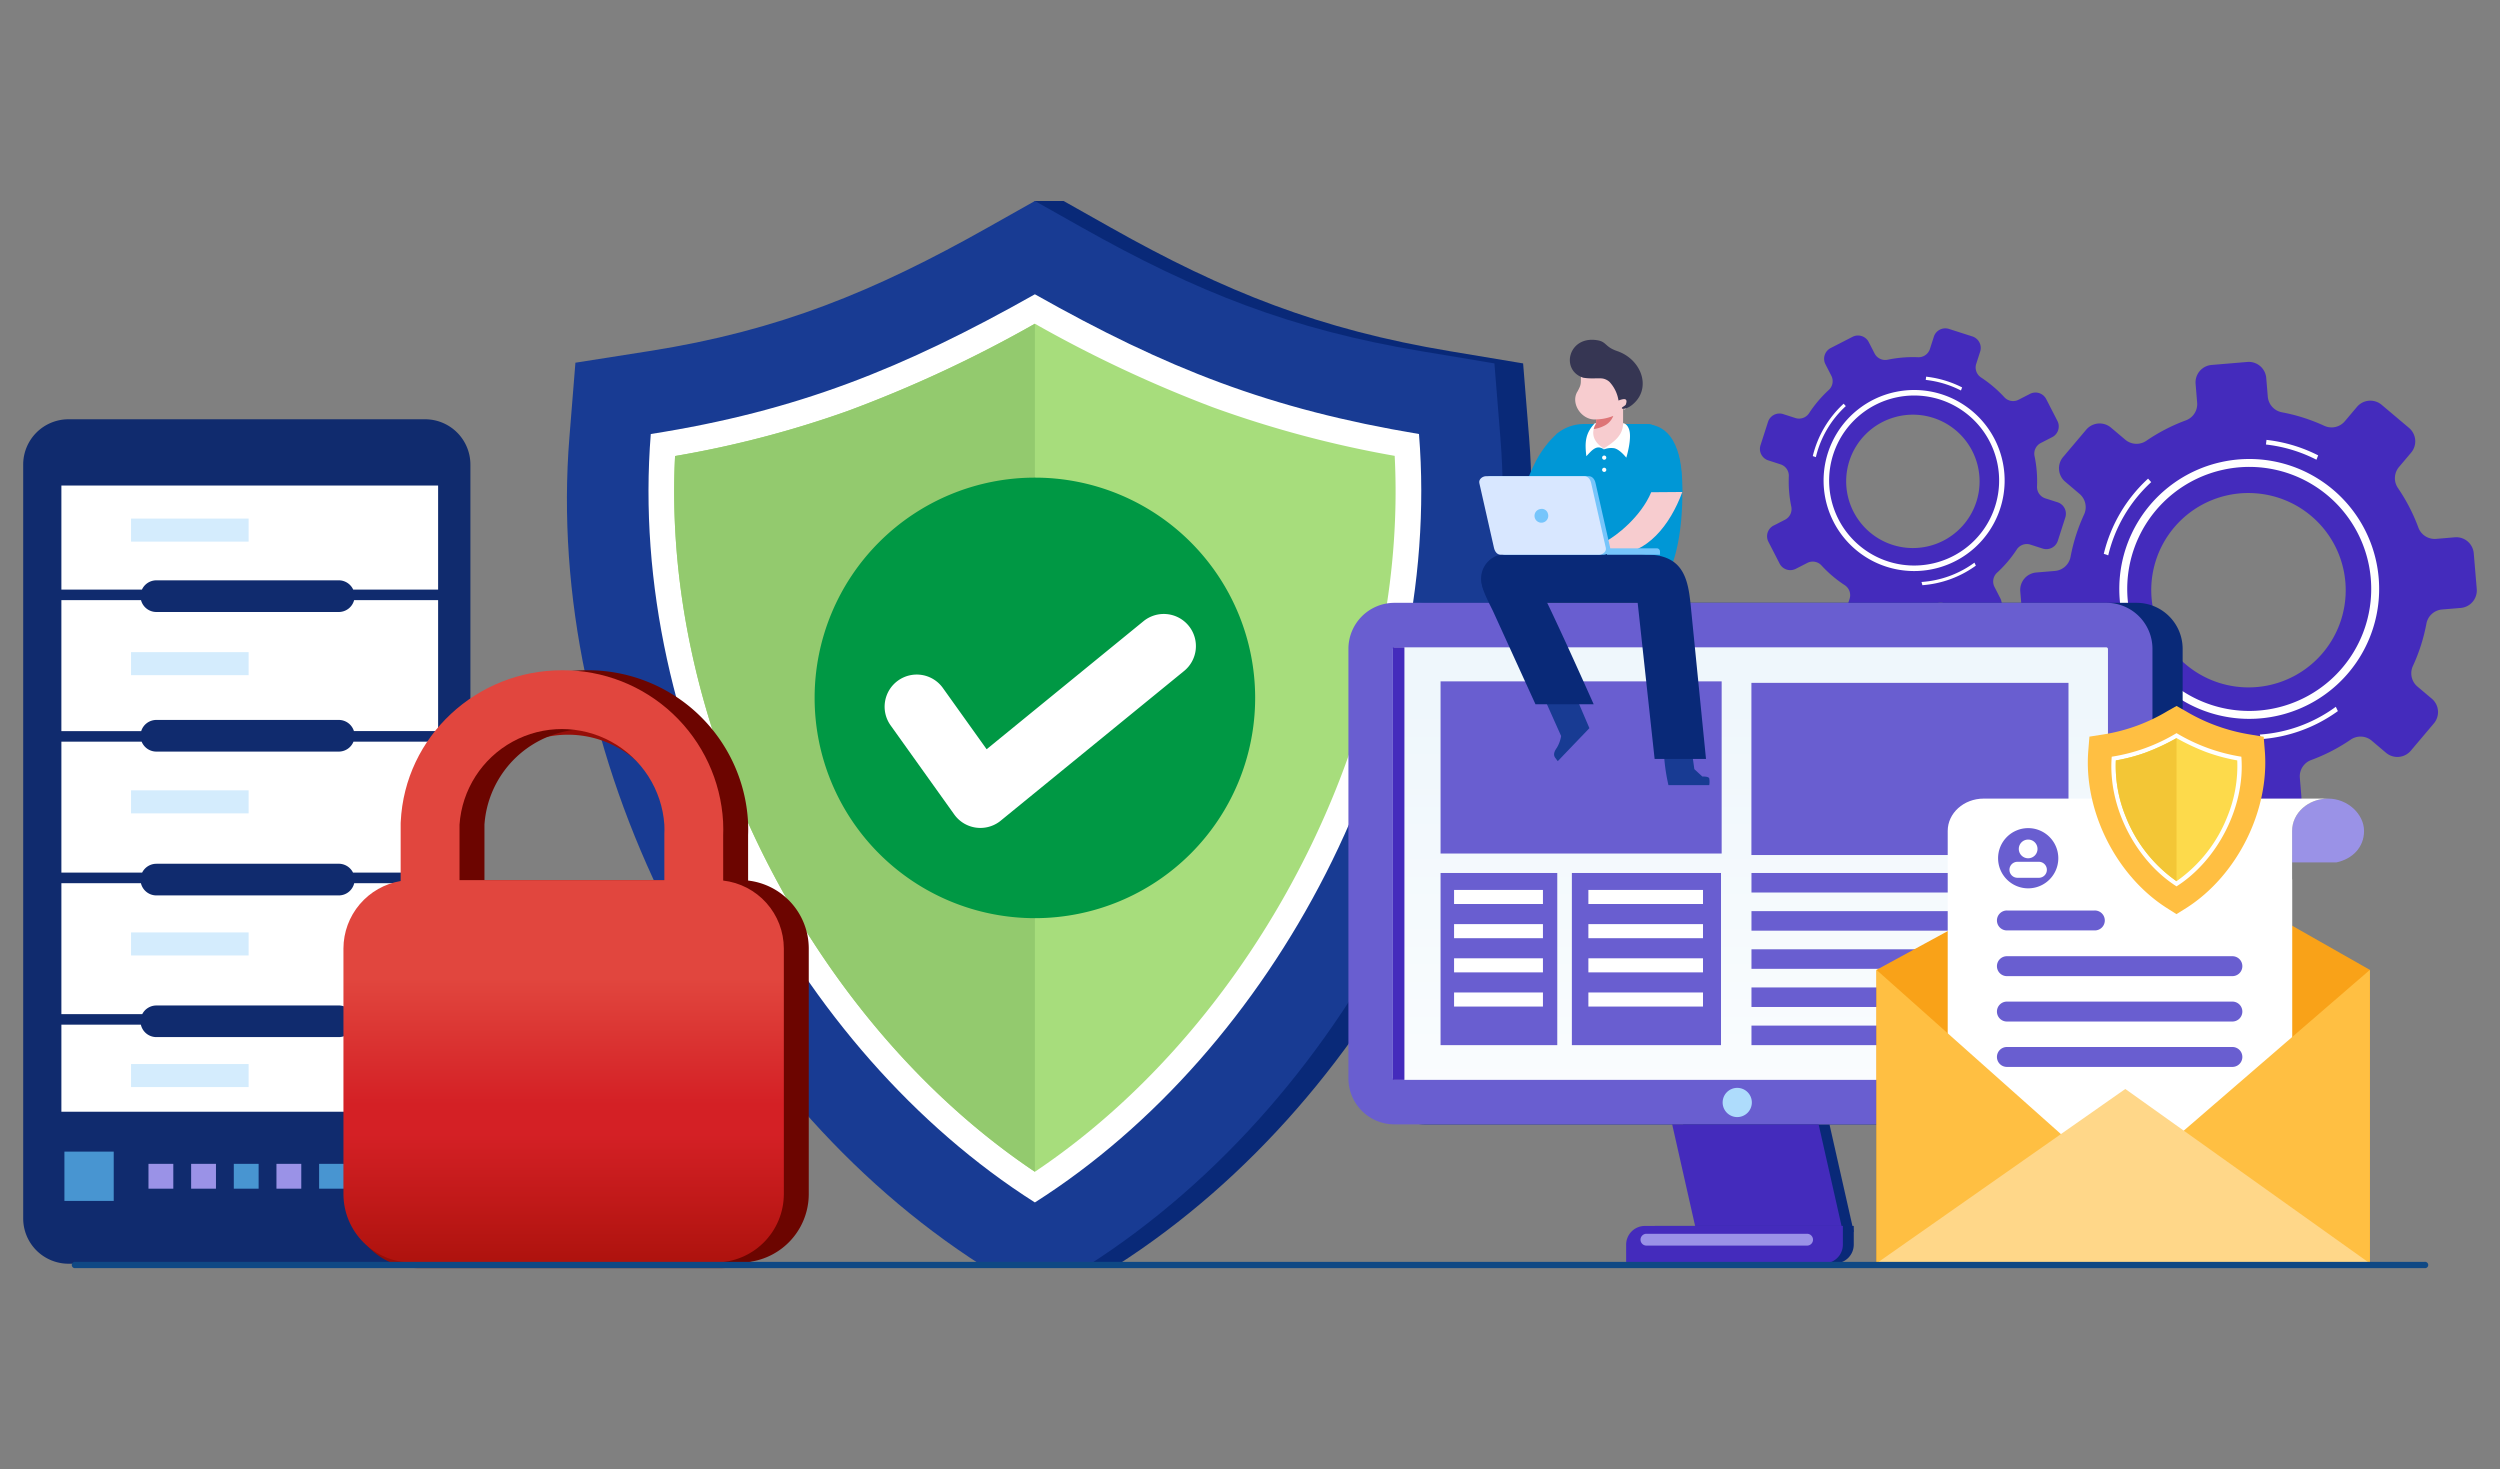 <svg xmlns="http://www.w3.org/2000/svg" xmlns:xlink="http://www.w3.org/1999/xlink" height="285" viewBox="0 0 485 285" width="485"><rect x="0" y="0" width="485" height="285" fill="#808080" stroke="none"/><linearGradient id="a" gradientUnits="objectBoundingBox" x1=".5" x2=".5" y1="1.424" y2=".125"><stop offset="0" stop-color="#fff"></stop><stop offset="1" stop-color="#eff7fc"></stop></linearGradient><clipPath id="b"><path d="m233 184h485v285h-485z"></path></clipPath><clipPath id="c"><path clip-rule="evenodd" d="m763.715 727.418a13.293 13.293 0 0 1 11.766 13.162v47.686a13.285 13.285 0 0 1 -13.246 13.246h-58.944a13.285 13.285 0 0 1 -13.246-13.246v-47.686a13.3 13.3 0 0 1 11.1-13.071v-11.209l.013-.27c.789-16.625 14.754-29.411 31.282-29.411a31.118 31.118 0 0 1 31.26 29.411v.047c.021.47.033.941.033 1.411 0 .374-.007.747-.021 1.121zm-30.952 14.113a13.317 13.317 0 0 1 6.2 25.1v22.009h-12.402v-22.008a13.317 13.317 0 0 1 6.2-25.1zm-20.2-14.2h39.737v-8.96c.014-.294.022-.589.022-.886s-.008-.592-.022-.885v-.032a19.916 19.916 0 0 0 -39.737 0z" transform="translate(-690.045 -686.619)"></path></clipPath><linearGradient id="d" gradientUnits="objectBoundingBox" x1=".5" x2=".5" y1=".397" y2="1.094"><stop offset="0" stop-color="#e1463e"></stop><stop offset=".176" stop-color="#e1463e"></stop><stop offset=".483" stop-color="#d42025"></stop><stop offset=".557" stop-color="#d42025"></stop><stop offset=".926" stop-color="#a71009"></stop><stop offset="1" stop-color="#a71009"></stop></linearGradient><clipPath id="e"><path clip-rule="evenodd" d="m1387.891 672.222h138.06a.332.332 0 0 1 .33.331v83.256a.331.331 0 0 1 -.33.33h-138.06a.332.332 0 0 1 -.331-.33v-83.256a.332.332 0 0 1 .331-.331" transform="translate(-1387.56 -672.222)"></path></clipPath><g clip-path="url(#b)" transform="translate(-233 -184)"><path d="m1784.378 533.934 3.611-.3a3.375 3.375 0 0 0 3.042-2.73 34.953 34.953 0 0 1 2.633-8.241 3.38 3.38 0 0 0 -.9-3.989l-2.764-2.347a3.405 3.405 0 0 1 -.411-4.8l4.483-5.3a3.407 3.407 0 0 1 4.8-.4l2.77 2.339a3.377 3.377 0 0 0 4.084.221 34.855 34.855 0 0 1 7.686-3.97 3.366 3.366 0 0 0 2.178-3.457l-.3-3.611a3.4 3.4 0 0 1 3.107-3.678l6.919-.581a3.4 3.4 0 0 1 3.678 3.106l.3 3.611a3.379 3.379 0 0 0 2.726 3.045 34.959 34.959 0 0 1 8.238 2.627 3.373 3.373 0 0 0 3.993-.9l2.34-2.769a3.4 3.4 0 0 1 4.8-.4l5.306 4.478a3.407 3.407 0 0 1 .4 4.8l-2.339 2.77a3.371 3.371 0 0 0 -.217 4.083 35.279 35.279 0 0 1 3.969 7.687 3.37 3.37 0 0 0 3.453 2.183l3.611-.305a3.4 3.4 0 0 1 3.678 3.107l.582 6.918a3.407 3.407 0 0 1 -3.108 3.679l-3.61.3a3.381 3.381 0 0 0 -3.046 2.73 34.754 34.754 0 0 1 -2.626 8.235 3.379 3.379 0 0 0 .895 4l2.773 2.338a3.4 3.4 0 0 1 .4 4.8l-4.476 5.3a3.411 3.411 0 0 1 -4.8.4l-2.765-2.341a3.376 3.376 0 0 0 -4.089-.217 34.873 34.873 0 0 1 -7.683 3.966 3.375 3.375 0 0 0 -2.186 3.458l.3 3.61a3.4 3.4 0 0 1 -3.106 3.679l-6.919.585a3.416 3.416 0 0 1 -3.679-3.111l-.3-3.612a3.383 3.383 0 0 0 -2.733-3.044 34.964 34.964 0 0 1 -8.234-2.627 3.377 3.377 0 0 0 -3.992.9l-2.338 2.77a3.409 3.409 0 0 1 -4.8.406l-5.3-4.483a3.4 3.4 0 0 1 -.4-4.8l2.341-2.77a3.379 3.379 0 0 0 .221-4.085 34.45 34.45 0 0 1 -3.97-7.684 3.367 3.367 0 0 0 -3.453-2.18l-3.616.3a3.4 3.4 0 0 1 -3.677-3.106l-.581-6.919a3.4 3.4 0 0 1 3.108-3.674m22.925 8.172a18.853 18.853 0 1 0 19.873-23.516 18.828 18.828 0 0 0 -19.883 23.516z" fill="#442bbc" fill-rule="evenodd" transform="translate(-1156.344 -238.87)"></path><path d="m1881.493 559.34a23.668 23.668 0 1 1 -17.826-3.233 23.589 23.589 0 0 1 17.826 3.233m-18.151-4.734a25.205 25.205 0 1 0 18.98 3.441 25.135 25.135 0 0 0 -18.979-3.441z" fill="#fff" fill-rule="evenodd" transform="translate(-1199.328 -280.985)"></path><path d="m1864 599.189a28.118 28.118 0 0 0 14.234-5.024c.171-.119.339-.24.506-.362l.4.838-.378.268a29.028 29.028 0 0 1 -14.512 5.174zm-21.075-48.969a28.145 28.145 0 0 0 -8.335 14.206l-.864-.294a29.047 29.047 0 0 1 8.595-14.592zm32.056-4.346a28.321 28.321 0 0 0 -7.977-2.685c-.6-.108-1.21-.194-1.819-.263l.106-.9q.941.105 1.873.271a29.259 29.259 0 0 1 8.152 2.731z" fill="#fff" transform="translate(-1192.592 -272.688)"></path><path d="m1620.573 510.3 2.212-1.136a2.317 2.317 0 0 0 1.217-2.527 23.925 23.925 0 0 1 -.482-5.916 2.319 2.319 0 0 0 -1.614-2.3l-2.367-.766a2.336 2.336 0 0 1 -1.514-2.936l1.459-4.536a2.337 2.337 0 0 1 2.941-1.508l2.369.761a2.317 2.317 0 0 0 2.648-.927 23.913 23.913 0 0 1 3.84-4.526 2.309 2.309 0 0 0 .478-2.762l-1.134-2.212a2.337 2.337 0 0 1 1.01-3.146l4.238-2.176a2.336 2.336 0 0 1 3.145 1.01l1.137 2.212a2.317 2.317 0 0 0 2.525 1.22 23.943 23.943 0 0 1 5.914-.486 2.316 2.316 0 0 0 2.3-1.614l.761-2.369a2.331 2.331 0 0 1 2.938-1.507l4.537 1.456a2.336 2.336 0 0 1 1.508 2.94l-.761 2.368a2.312 2.312 0 0 0 .929 2.648 24.227 24.227 0 0 1 4.527 3.84 2.311 2.311 0 0 0 2.76.483l2.212-1.137a2.336 2.336 0 0 1 3.146 1.011l2.176 4.238a2.338 2.338 0 0 1 -1.011 3.146l-2.211 1.135a2.319 2.319 0 0 0 -1.219 2.528 23.806 23.806 0 0 1 .484 5.911 2.32 2.32 0 0 0 1.612 2.3l2.37.759a2.336 2.336 0 0 1 1.508 2.94l-1.455 4.534a2.341 2.341 0 0 1 -2.943 1.51l-2.365-.763a2.316 2.316 0 0 0 -2.651.931 23.911 23.911 0 0 1 -3.839 4.523 2.317 2.317 0 0 0 -.483 2.765l1.136 2.212a2.333 2.333 0 0 1 -1.011 3.145l-4.237 2.179a2.343 2.343 0 0 1 -3.147-1.013l-1.134-2.213a2.322 2.322 0 0 0 -2.53-1.218 23.979 23.979 0 0 1 -5.91.485 2.316 2.316 0 0 0 -2.3 1.612l-.76 2.368a2.34 2.34 0 0 1 -2.941 1.512l-4.536-1.459a2.334 2.334 0 0 1 -1.509-2.94l.761-2.369a2.319 2.319 0 0 0 -.926-2.65 23.591 23.591 0 0 1 -4.526-3.838 2.31 2.31 0 0 0 -2.761-.48l-2.216 1.135a2.334 2.334 0 0 1 -3.145-1.01l-2.175-4.238a2.332 2.332 0 0 1 1.012-3.143m16.68-.8a12.936 12.936 0 1 0 6.465-20.113 12.921 12.921 0 0 0 -6.462 20.117z" fill="#442bbc" fill-rule="evenodd" transform="translate(-1043.488 -224.34)"></path><path d="m1684.369 514.42a16.49 16.49 0 1 1 -12.42-2.252 16.441 16.441 0 0 1 12.42 2.252m-12.647-3.3a17.561 17.561 0 1 0 13.225 2.4 17.511 17.511 0 0 0 -13.225-2.398z" fill="#fff" fill-rule="evenodd" transform="translate(-1071.1 -251.061)"></path><path d="m1672.176 542.184a19.583 19.583 0 0 0 9.918-3.5c.119-.083.236-.168.353-.252l.275.583-.263.187a20.224 20.224 0 0 1 -10.111 3.606zm-14.684-34.118a19.608 19.608 0 0 0 -5.807 9.9l-.6-.206a20.239 20.239 0 0 1 5.989-10.166zm22.335-3.028a19.732 19.732 0 0 0 -5.558-1.872q-.63-.112-1.267-.183l.073-.629q.656.073 1.305.188a20.345 20.345 0 0 1 5.68 1.9z" fill="#fff" transform="translate(-1066.405 -245.28)"></path><path d="m536.632 529.094h69.228a8.791 8.791 0 0 1 8.765 8.766v146.292a8.791 8.791 0 0 1 -8.765 8.766h-69.228a8.791 8.791 0 0 1 -8.765-8.766v-146.292a8.791 8.791 0 0 1 8.765-8.766" fill="#102b6e" fill-rule="evenodd" transform="translate(-290.367 -263.755)"></path><path d="m0 0h75.132v123.541h-75.132z" fill="#fff" transform="translate(243.884 277.166)"></path><path d="m545.21 577.771v-13.726h77.179v125.589h-77.179zm20.469 6.714h35.4a3.081 3.081 0 0 1 2.792 1.8h16.472v-20.192h-73.085v20.189h15.629a3.079 3.079 0 0 1 2.792-1.796zm0 27.084h35.4a3.081 3.081 0 0 1 2.933 2.166h16.331v-25.405h-16.295a3.082 3.082 0 0 1 -2.971 2.3h-35.4a3.081 3.081 0 0 1 -2.971-2.3h-15.45v25.406h15.487a3.08 3.08 0 0 1 2.936-2.166zm0 27.9h35.4a3.08 3.08 0 0 1 2.753 1.716h16.511v-25.401h-16.417a3.082 3.082 0 0 1 -2.848 1.927h-35.4a3.082 3.082 0 0 1 -2.849-1.927h-15.571v25.405h15.667a3.08 3.08 0 0 1 2.754-1.716zm0 27.493h35.4a3.078 3.078 0 0 1 2.733 1.676h16.531v-25.401h-16.275a3.083 3.083 0 0 1 -2.99 2.377h-35.4a3.081 3.081 0 0 1 -2.99-2.377h-15.43v25.405h15.687a3.078 3.078 0 0 1 2.734-1.675zm-18.421 20.62h73.084v-16.9h-16.265a3.082 3.082 0 0 1 -3 2.417h-35.4a3.082 3.082 0 0 1 -3-2.417h-15.419z" fill="#102b6e" transform="translate(-302.349 -287.902)"></path><path d="m0 0h9.565v9.565h-9.565z" fill="#4895d1" transform="translate(245.497 407.413)"></path><path d="m0 0h4.816v4.817h-4.816z" fill="#9a92e7" transform="translate(261.805 409.787)"></path><path d="m0 0h4.817v4.817h-4.817z" fill="#9a92e7" transform="translate(270.08 409.787)"></path><path d="m0 0h4.816v4.817h-4.816z" fill="#4895d1" transform="translate(278.357 409.787)"></path><path d="m0 0h4.816v4.817h-4.816z" fill="#9a92e7" transform="translate(286.633 409.787)"></path><path d="m0 0h4.816v4.817h-4.816z" fill="#4895d1" transform="translate(294.909 409.787)"></path><path d="m766.938 979.525a3.341 3.341 0 1 1 -3.341 3.341 3.341 3.341 0 0 1 3.341-3.341" fill="#e50013" fill-rule="evenodd" transform="translate(-453.235 -574.961)"></path><path d="m769.865 1011.077a2.032 2.032 0 1 1 -2.031 2.031 2.031 2.031 0 0 1 2.031-2.031" fill="#009844" fill-rule="evenodd" transform="translate(-456.162 -596.76)"></path><path d="m0 0h22.812v4.468h-22.812z" fill="#d4ecfd" transform="translate(258.421 310.515)"></path><path d="m0 0h22.812v4.468h-22.812z" fill="#d4ecfd" transform="translate(258.421 284.607)"></path><path d="m0 0h22.812v4.468h-22.812z" fill="#d4ecfd" transform="translate(258.421 390.422)"></path><path d="m0 0h22.812v4.468h-22.812z" fill="#d4ecfd" transform="translate(258.421 364.891)"></path><path d="m0 0h22.812v4.468h-22.812z" fill="#d4ecfd" transform="translate(258.421 337.324)"></path><path d="m967.674 598.613c-51.7-33.055-84.973-99.416-80.039-160.695l1.165-14.468 14.339-2.257c25.157-3.959 51.444-3.056 65.745-24.016l3.483-5.1h5.569l9.052 5.1c22.222 12.531 40.655 19.832 65.911 24.043l14.184 2.365 1.154 14.333c4.934 61.279-28.34 127.64-80.04 160.695z" fill="#092978" fill-rule="evenodd" transform="translate(-538.599 -169.085)"></path><path d="m949.656 598.613c-51.7-33.055-84.973-99.416-80.039-160.695l1.165-14.469 14.339-2.256c25.157-3.96 43.644-11.553 65.745-24.016l9.052-5.1 9.052 5.1c22.221 12.531 40.654 19.832 65.911 24.043l14.185 2.365 1.154 14.333c4.934 61.279-28.339 127.64-80.04 160.695z" fill="#183b93" fill-rule="evenodd" transform="translate(-526.151 -169.085)"></path><path d="m995.292 450.642c-25.546 14.406-46.085 22.635-74.515 27.108-4.677 58.075 28.018 119.55 74.514 149.075 46.5-29.529 79.191-91 74.516-149.075-28.962-4.829-48.97-12.7-74.515-27.108" fill="#fff" fill-rule="evenodd" transform="translate(-561.524 -209.551)"></path><path d="m936.623 494.779c-1.124 22.037 3.231 44.288 11.431 64.708 11.692 29.116 32.105 56.551 58.372 74.15 26.267-17.6 46.68-45.033 58.372-74.148 8.2-20.43 12.56-42.693 11.43-64.742a209.987 209.987 0 0 1 -35.3-9.431 247.7 247.7 0 0 1 -34.5-16.2 247.986 247.986 0 0 1 -36.284 16.914 199.636 199.636 0 0 1 -33.52 8.754" fill="#a7dd7c" fill-rule="evenodd" transform="translate(-572.659 -222.312)"></path><path d="m936.623 494.779c-1.124 22.037 3.231 44.288 11.431 64.708 11.692 29.116 32.1 56.551 58.372 74.15v-164.526a247.958 247.958 0 0 1 -36.284 16.914 199.614 199.614 0 0 1 -33.52 8.754" fill="#93ca6e" fill-rule="evenodd" transform="translate(-572.659 -222.312)"></path><path d="m767.518 730.952a13.292 13.292 0 0 1 11.767 13.161v47.687a13.284 13.284 0 0 1 -13.246 13.246h-58.945a13.285 13.285 0 0 1 -13.246-13.246v-47.686a13.3 13.3 0 0 1 11.1-13.07v-11.21l.013-.27c.789-16.626 14.754-29.411 31.282-29.411a31.117 31.117 0 0 1 31.257 29.411v.047c.021.47.033.941.033 1.411q0 .561-.021 1.121zm-51.152-.084h39.734v-8.959q.021-.441.022-.886t-.022-.885v-.032a19.916 19.916 0 0 0 -39.737 0v10.763z" fill="#960e08" fill-rule="evenodd" transform="translate(-393.045 -375.031)"></path><path d="m779.357 727.418a13.292 13.292 0 0 1 11.767 13.162v47.686a13.285 13.285 0 0 1 -13.246 13.246h-58.944a13.285 13.285 0 0 1 -13.247-13.246v-47.686a13.3 13.3 0 0 1 11.1-13.07v-11.21l.013-.27c.789-16.625 14.754-29.411 31.282-29.411a31.117 31.117 0 0 1 31.259 29.411v.048c.021.47.034.94.034 1.411q0 .56-.022 1.121zm-30.951 14.113a13.317 13.317 0 0 1 6.2 25.1v22.009h-12.406v-22.008a13.317 13.317 0 0 1 6.2-25.1zm-20.2-14.2h39.738v-8.96c.014-.293.022-.589.022-.885s-.008-.593-.022-.885v-.032a19.916 19.916 0 0 0 -39.737 0v10.763z" fill="#6c0500" fill-rule="evenodd" transform="translate(-401.224 -372.59)"></path><g clip-path="url(#c)" transform="translate(299.628 314.029)"><path d="m0 0h85.437v114.893h-85.437z" fill="url(#d)"></path></g><path d="m1067.33 565.721a42.732 42.732 0 1 1 -42.732 42.732 42.732 42.732 0 0 1 42.732-42.732" fill="#009844" fill-rule="evenodd" transform="translate(-633.562 -289.061)"></path><path d="m1069.729 673a6.234 6.234 0 1 1 10.159-7.228l8.465 11.851 30.388-24.807a6.232 6.232 0 1 1 7.863 9.67l-35.392 28.891q-.218.187-.455.357a6.235 6.235 0 0 1 -8.694-1.465z" fill="#fff" transform="translate(-663.946 -348.27)"></path><path d="m1569.663 971.639h28.409l4.709 20.843h-28.41z" fill="#092978" fill-rule="evenodd" transform="translate(-1010.152 -569.512)"></path><path d="m1387.48 644.3h138.184a8.926 8.926 0 0 1 8.9 8.9v83.379a8.926 8.926 0 0 1 -8.9 8.9h-138.184a8.926 8.926 0 0 1 -8.9-8.9v-83.379a8.926 8.926 0 0 1 8.9-8.9" fill="#092978" fill-rule="evenodd" transform="translate(-878.131 -343.351)"></path><path d="m1368.538 644.3h138.183a8.926 8.926 0 0 1 8.9 8.9v83.379a8.926 8.926 0 0 1 -8.9 8.9h-138.183a8.926 8.926 0 0 1 -8.9-8.9v-83.379a8.926 8.926 0 0 1 8.9-8.9" fill="#695ed0" fill-rule="evenodd" transform="translate(-865.044 -343.351)"></path><g clip-path="url(#e)" transform="translate(503.224 309.579)"><path d="m0 0h138.721v83.917h-138.721z" fill="url(#a)"></path></g><path d="m1562.835 971.639h28.409l4.708 20.843h-28.41z" fill="#442bbc" fill-rule="evenodd" transform="translate(-1005.434 -569.512)"></path><path d="m0 0h2.232v83.917h-2.232z" fill="#442bbc" transform="translate(503.225 309.579)"></path><path d="m1597.345 948.735a2.833 2.833 0 1 1 -2.833 2.833 2.834 2.834 0 0 1 2.833-2.833" fill="#aedcfc" fill-rule="evenodd" transform="translate(-1027.32 -553.688)"></path><path d="m1544.405 1035.387h38.417v3.63a3.641 3.641 0 0 1 -3.631 3.63h-38.417v-3.63a3.641 3.641 0 0 1 3.63-3.63" fill="#092978" fill-rule="evenodd" transform="translate(-990.193 -613.556)"></path><path d="m1537.577 1035.387h38.416v3.63a3.64 3.64 0 0 1 -3.63 3.63h-38.417v-3.63a3.641 3.641 0 0 1 3.63-3.63" fill="#442bbc" fill-rule="evenodd" transform="translate(-985.475 -613.556)"></path><path d="m0 0h54.534v33.399h-54.534z" fill="#695ed0" transform="translate(512.468 316.185)"></path><path d="m0 0h22.643v33.399h-22.643z" fill="#695ed0" transform="translate(512.468 353.358)"></path><path d="m0 0h61.513v3.79h-61.513z" fill="#695ed0" transform="translate(572.785 353.358)"></path><path d="m0 0h61.513v3.79h-61.513z" fill="#695ed0" transform="translate(572.785 360.76)"></path><path d="m0 0h61.513v3.79h-61.513z" fill="#695ed0" transform="translate(572.785 368.163)"></path><path d="m0 0h61.513v3.79h-61.513z" fill="#695ed0" transform="translate(572.785 375.565)"></path><path d="m0 0h61.513v3.791h-61.513z" fill="#695ed0" transform="translate(572.785 382.967)"></path><path d="m0 0h28.933v33.399h-28.933z" fill="#695ed0" transform="translate(537.942 353.358)"></path><path d="m0 0h61.514v33.4h-61.514z" fill="#695ed0" transform="translate(572.773 316.475)"></path><path d="m1544.114 1040.32h31.175a1.149 1.149 0 0 1 1.145 1.146 1.149 1.149 0 0 1 -1.145 1.146h-31.175a1.149 1.149 0 0 1 -1.145-1.146 1.149 1.149 0 0 1 1.145-1.146" fill="#9a92e7" fill-rule="evenodd" transform="translate(-991.708 -616.965)"></path><path d="m1495.611 532.076h12.444c1.553 0 5.377 2.94 6.049 6.775 1.265 6.168.7 19.744-3.667 24.585l-4.952-.065-15.175-3.762v-25.615a8.269 8.269 0 0 1 5.3-1.919" fill="#0097d6" fill-rule="evenodd" transform="translate(-955.326 -265.815)"></path><path d="m1547.721 532.207c6.145.6 6.717 8.323 6.637 13.144h-6.634z" fill="#0097d6" fill-rule="evenodd" transform="translate(-994.992 -265.905)"></path><path d="m1514.522 574.777 6.034-.047c-2.382 6.517-6.935 12.06-12.973 12.06h-8.783s1.868-2.394 4.329-2.595 2.558.139 2.558.139c2.058-1.084 6.819-4.75 8.838-9.557" fill="#f7cccf" fill-rule="evenodd" transform="translate(-961.19 -295.285)"></path><path d="m1562.883 734.683.6 4.328 1.547 1.431s1.205-.057 1.346.362a3.885 3.885 0 0 1 0 1.314h-7.915a35.852 35.852 0 0 1 -.914-7.186z" fill="#183b93" transform="translate(-1001.782 -405.798)"></path><path d="m1447.671 613.746h26.293a4.649 4.649 0 0 1 .873.082c7.34-.038 8.251 4.714 8.767 9.893l2.962 29.755h-9.966l-3.288-30.285h-25.644a4.722 4.722 0 0 1 0-9.445" fill="#092978" fill-rule="evenodd" transform="translate(-922.604 -322.241)"></path><path d="m1481.459 699.589 3.61 8.083a6.508 6.508 0 0 1 -.843 2.3c-.6.834-.663 1.444-.284 1.945s.48.627.48.627l6.134-6.4-3.217-7.517z" fill="#183b93" transform="translate(-949.211 -380.883)"></path><g fill-rule="evenodd"><path d="m1450.362 616.646a6.468 6.468 0 0 1 2.608 2.335c2.161 3.282 11.984 25.416 11.984 25.416h-11.291l-8.225-18.034c-.341-.75-2.037-3.879-2.194-5.3-.5-4.583 3.3-6.164 7.118-4.414" fill="#092978" transform="translate(-922.777 -323.764)"></path><path d="m1502.355 503.117c-1.3 2.322.933 5.559 3.682 5.325v.736l-1.5 2.137 1.477 2.2 1.538.559 3.713-.956v-6.689c.136-.042.141.2.417.033a3.1 3.1 0 0 0 .777-2.053c-.112-.641-.933-1.008-.933-1.008.772-1.9 1.384-2.2-.606-3.257s-6-.977-6-.977l-1.822.611c-.079 1.767.167 1.733-.735 3.343" fill="#f7cccf" transform="translate(-963.385 -243.074)"></path><path d="m1512.883 527.661a3.262 3.262 0 0 0 .4-.01 9.451 9.451 0 0 0 3.331-.685 3.511 3.511 0 0 1 -1.822 1.948 6.028 6.028 0 0 1 -2.329.637l.815-1.163v-.737z" fill="#dd7577" transform="translate(-970.634 -262.284)"></path><path d="m1501.228 486.565c1.535.256 2.775.035 3.714.149a2.682 2.682 0 0 1 1.353.645 6.842 6.842 0 0 1 1.761 3.634s1.029-.431 1.365-.217.124.726.074.94-.526.441-.678.574c-.456.4.621.563 1.892-.462 3.87-3.123 1.874-8.8-2.91-10.433-2.323-.791-2.05-1.727-3.651-2.065-5.809-1.132-7.467 5.8-2.92 7.236" fill="#363653" transform="translate(-961.066 -229.286)"></path><path d="m1476.1 537.938c-3.381 3.014-5.344 7.178-6.546 11.546 2.215-.146 4.53-.135 6.725-.206z" fill="#0097d6" transform="translate(-940.987 -269.865)"></path><path d="m1512.126 540.2a.407.407 0 1 1 -.407.407.407.407 0 0 1 .407-.407m0-2.361a.407.407 0 1 1 -.407.408.407.407 0 0 1 .407-.41zm-1.57-6.275c-1.41 2.41.128 4.121 1.516 4.894 1.955-1.27 3.713-2.506 3.713-4.894 0 0 .675-.013 1.113 1.058.722 1.735-.488 5.629-.488 5.629s-1.358-1.758-2.488-1.852a3.979 3.979 0 0 0 -1.862.246c-1.445-1.06-2.43.315-3.4 1.321-.3-2.569-.266-4.414 1.656-6.4z" fill="#fff" transform="translate(-967.909 -265.46)"></path><path d="m1464.867 564.8h-19.027c-.734 0-1.5.618-1.334 1.335l2.843 12.576c.162.716.6 1.334 1.334 1.334h19.027c.734 0 1.5-.618 1.334-1.334l-2.844-12.576c-.161-.716-.6-1.335-1.334-1.335" fill="#76c5fb" transform="translate(-923.665 -288.422)"></path><path d="m1462.109 564.8h-19.028c-.734 0-1.5.618-1.334 1.335l2.843 12.576c.162.716.6 1.334 1.334 1.334h19.028c.734 0 1.5-.618 1.334-1.334l-2.844-12.576c-.161-.716-.6-1.335-1.333-1.335" fill="#d8e7ff" transform="translate(-921.758 -288.422)"></path><path d="m1478.594 585.316a1.334 1.334 0 1 0 1.443.914 1.217 1.217 0 0 0 -1.443-.914" fill="#76c5fb" transform="translate(-946.738 -302.568)"></path><path d="m1531.557 610.086h-9.657v1.246h10.285v-.623a.625.625 0 0 0 -.623-.623" fill="#76c5fb" transform="translate(-977.149 -319.713)"></path><path d="m1958.912 767.178c3.854 0 6.979 3.057 6.979 6.274s-2.293 5.455-5.374 6.107h-8.585v-6.107c0-3.465 3.125-6.274 6.979-6.274" fill="#9a92e7" transform="translate(-1274.265 -428.249)"></path><path d="m1786.789 815.194v56.934h-95.716v-56.934l48.886-26.611z" fill="#f9a218" transform="translate(-1094.035 -443.038)"></path><path d="m1802.589 782.841h.024v67.485h-66.836v-76.874c0-3.466 3.125-6.274 6.979-6.274h66.813c-3.855 0-6.979 2.809-6.979 6.274z" fill="#fff" transform="translate(-1124.921 -428.249)"></path><path d="m1691.073 874.678 47.136 41.968 48.58-41.968v56.934h-95.716z" fill="#ffbf42" transform="translate(-1094.035 -502.521)"></path><path d="m1691.073 983.254 48.27-33.83 47.446 33.83z" fill="#ffd789" transform="translate(-1094.035 -554.164)"></path><path d="m1768.716 855.1h43.512a1.933 1.933 0 1 1 0 3.859h-43.512a1.933 1.933 0 1 1 0-3.859m0-17.674h16.828a1.933 1.933 0 1 1 0 3.859h-16.828a1.933 1.933 0 1 1 0-3.859zm0 8.868h43.512a1.933 1.933 0 1 1 0 3.859h-43.512a1.933 1.933 0 1 1 0-3.859zm0 17.612h43.512a1.933 1.933 0 1 1 0 3.859h-43.512a1.933 1.933 0 1 1 0-3.859z" fill="#695ed0" transform="translate(-1146.261 -476.786)"></path><path d="m1773.238 785.708a5.841 5.841 0 1 1 -5.841 5.841 5.841 5.841 0 0 1 5.841-5.841" fill="#695ed0" transform="translate(-1146.768 -441.051)"></path><path d="m1782.214 792.889a1.815 1.815 0 1 1 -1.815 1.815 1.815 1.815 0 0 1 1.815-1.815" fill="#fff" transform="translate(-1155.751 -446.013)"></path><path d="m1776.077 806.846h4.16a1.55 1.55 0 1 1 0 3.1h-4.16a1.55 1.55 0 1 1 0-3.1" fill="#fff" transform="translate(-1151.694 -455.656)"></path><path d="m1838.981 748.192c-9.8-6.267-16.11-18.849-15.175-30.468l.221-2.743 2.718-.427a34.591 34.591 0 0 0 12.466-4.554l1.716-.968 1.716.968a35.455 35.455 0 0 0 12.5 4.558l2.689.449.219 2.717c.935 11.618-5.373 24.2-15.175 30.468l-1.965 1.226z" fill="#ffbf42" transform="translate(-1185.678 -388.075)"></path><path d="m1851.13 726.083a34.585 34.585 0 0 1 -12.573 4.574c-.789 9.8 4.728 20.172 12.572 25.154 7.846-4.982 13.363-15.355 12.574-25.154a35.1 35.1 0 0 1 -12.573-4.574" fill="#fff" transform="translate(-1195.881 -399.856)"></path><path d="m1841.229 733.53a25.959 25.959 0 0 0 1.929 10.918 27.555 27.555 0 0 0 9.849 12.512 27.552 27.552 0 0 0 9.85-12.511 25.957 25.957 0 0 0 1.928-10.924 35.339 35.339 0 0 1 -5.955-1.591 41.8 41.8 0 0 1 -5.822-2.734 41.806 41.806 0 0 1 -6.122 2.854 33.709 33.709 0 0 1 -5.656 1.477" fill="#fdda4b" transform="translate(-1197.759 -402.009)"></path><path d="m1841.23 733.53a25.97 25.97 0 0 0 1.929 10.918 27.555 27.555 0 0 0 9.849 12.512v-27.76a41.806 41.806 0 0 1 -6.122 2.854 33.706 33.706 0 0 1 -5.656 1.477" fill="#f3c636" transform="translate(-1197.759 -402.009)"></path></g><path d="m0 0h22.234v2.73h-22.234z" fill="#fff" transform="translate(541.146 356.648)"></path><path d="m0 0h22.234v2.731h-22.234z" fill="#fff" transform="translate(541.146 363.279)"></path><path d="m0 0h22.234v2.73h-22.234z" fill="#fff" transform="translate(541.146 369.91)"></path><path d="m0 0h22.234v2.731h-22.234z" fill="#fff" transform="translate(541.146 376.541)"></path><path d="m0 0h17.241v2.73h-17.241z" fill="#fff" transform="translate(515.09 356.648)"></path><path d="m0 0h17.241v2.731h-17.241z" fill="#fff" transform="translate(515.09 363.279)"></path><path d="m0 0h17.241v2.73h-17.241z" fill="#fff" transform="translate(515.09 369.91)"></path><path d="m0 0h17.241v2.731h-17.241z" fill="#fff" transform="translate(515.09 376.541)"></path><path d="m1561.844 440.83h455.694a.616.616 0 1 1 0 1.211h-455.694a.616.616 0 1 1 0-1.211" fill="#0f4884" fill-rule="evenodd" transform="translate(-1314.191 -12.027)"></path></g></svg>